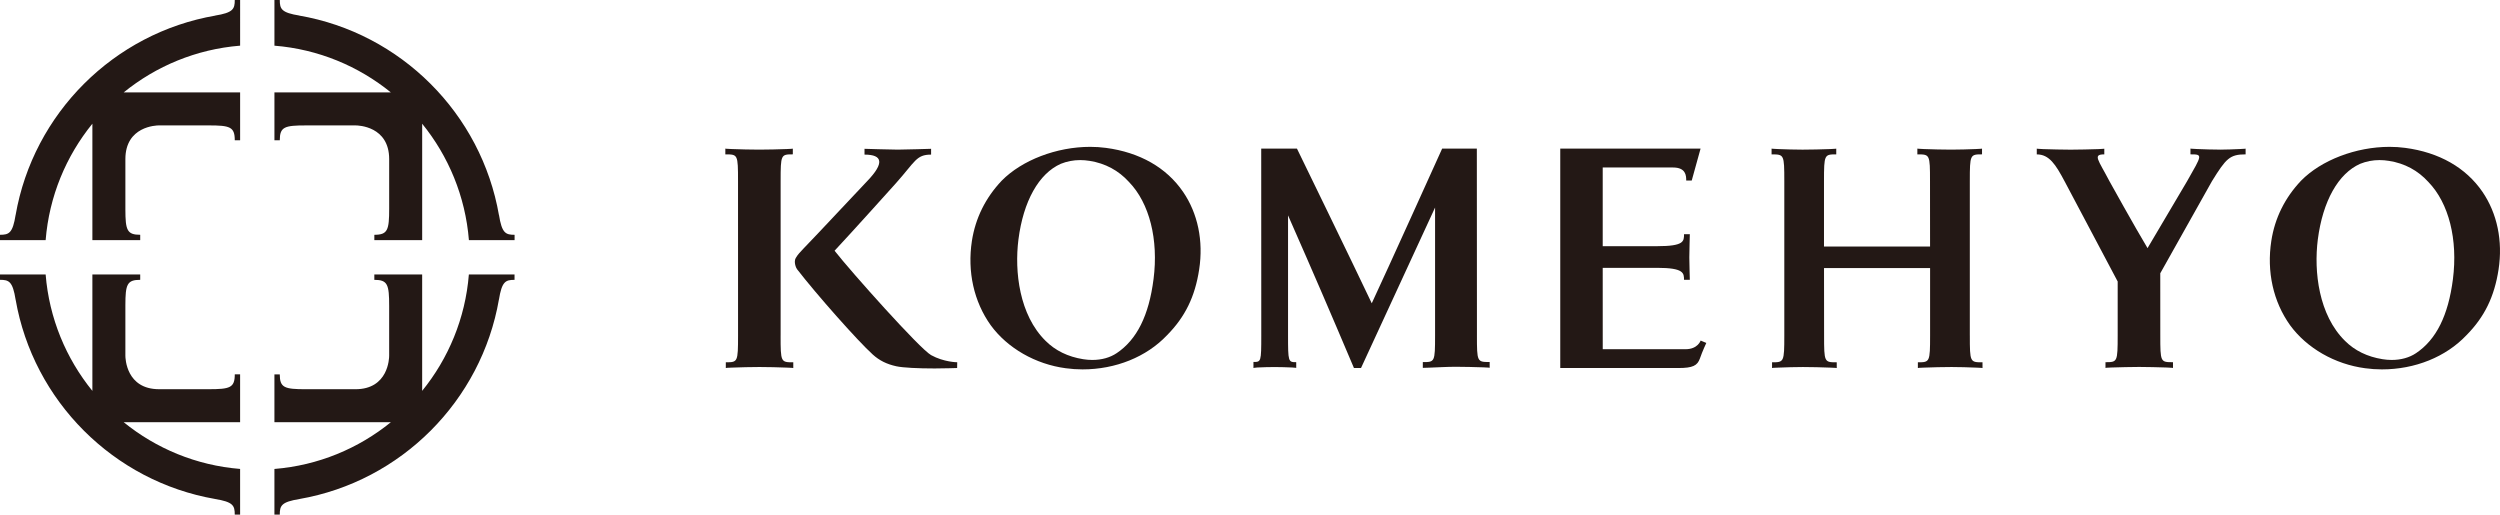 <?xml version="1.0" encoding="UTF-8"?><svg id="_レイヤー_2" xmlns="http://www.w3.org/2000/svg" viewBox="0 0 1736.29 357.39"><defs><style>.cls-1{fill:#231815;stroke-width:0px;}</style></defs><g id="_レイヤー_1-2"><path class="cls-1" d="M163.04,260h3.72v33.22h-80.86c22.46,18.23,50.37,30,80.86,32.46v31.71h-3.72c0-6.22-1.06-8.83-13.9-10.86l.31.03c-70.53-12.25-126.32-68.01-138.61-138.53l.02.21c-2.03-12.85-4.64-13.9-10.86-13.9v-3.72h31.7c2.45,30.5,14.22,58.4,32.46,80.86v-80.86h33.22v3.72c-9.2,0-10.27,3.26-10.3,17.63v35.07c0,1.77.56,23.27,23.4,23.27h34.39,0c14.84,0,18.19-.98,18.19-10.3ZM149.14,10.86l.65-.07C79.1,22.91,23.14,78.74,10.84,149.37l.02-.21c-2.03,12.85-4.64,13.9-10.86,13.9v3.72h31.7c2.45-30.5,14.22-58.4,32.46-80.87v80.87h33.22v-3.72c-9.2,0-10.27-3.26-10.3-17.63v-34.94c0-22.84,21.5-23.39,23.27-23.4h34.51,0c14.84,0,18.19.98,18.19,10.3h3.72v-33.22h-80.86c22.46-18.23,50.37-30,80.86-32.46V0h-3.72c0,6.22-1.06,8.83-13.9,10.86ZM346.51,149.16l.05.41c-12.24-70.73-68.23-126.65-138.99-138.79l.65.07c-12.85-2.03-13.9-4.64-13.9-10.86h-3.72v31.73c30.5,2.45,58.4,14.22,80.86,32.46h-80.86v33.22h3.72c0-9.32,3.34-10.3,18.19-10.3h0s34.38,0,34.38,0h.13c1.77,0,23.27.56,23.27,23.4v34.39h0c0,14.84-.98,18.18-10.3,18.18v3.72h33.22v-80.86c18.23,22.46,30,50.37,32.46,80.86h31.72v-3.72c-6.22,0-8.83-1.06-10.86-13.9ZM293.2,271.49v-80.86h-33.22v3.72c9.32,0,10.3,3.34,10.3,18.19h0s0,34.38,0,34.38v.13c0,1.77-.56,23.27-23.4,23.27h-34.38,0c-14.84,0-18.19-.98-18.19-10.3h-3.72v33.22h80.86c-22.46,18.23-50.37,30-80.86,32.46v31.71h3.72c0-6.22,1.06-8.83,13.9-10.86l-.31.03c70.6-12.26,126.43-68.12,138.64-138.74l-.05.42c2.03-12.85,4.64-13.9,10.86-13.9v-3.72h-31.72c-2.45,30.5-14.22,58.4-32.46,80.86Z"/><path class="cls-1" d="M542.16,232.99v-107.16c0-18.5.22-18.63,8.47-18.63v-3.97c-.17.07-.99.16-4.2.28-6.02.21-13.05.41-19.16.41s-12.94-.2-18.99-.41c-3.84-.14-4.42-.25-4.52-.31v4.01c8.67,0,8.81,0,8.81,18.6l.02,107.16c0,18.51-.22,18.64-8.5,18.64v3.98c.17-.08.98-.19,4.18-.28,6.07-.22,13.11-.42,19.2-.42s12.93.2,19,.42c3.82.12,4.42.24,4.48.3v-4c-8.63,0-8.8,0-8.8-18.61Z"/><path class="cls-1" d="M1368.07,232.99v-107.16c0-18.5.24-18.63,8.48-18.63v-3.97s-.96.16-4.21.28c-6.01.21-11.11.41-17.19.41-6.1,0-12.98-.2-19-.41-3.86-.14-4.52-.31-4.52-.31v4.01c8.68,0,8.79,0,8.79,18.6l.04,45.42h-73.67s0-45.39,0-45.39c0-18.5.26-18.63,8.52-18.63v-3.97s-1.05.16-4.21.28c-6.04.21-13.1.41-19.18.41s-10.97-.2-17.02-.41c-3.86-.14-4.51-.31-4.51-.31v4.01c8.65,0,8.84,0,8.84,18.6v107.16c0,18.51-.25,18.64-8.51,18.64v3.98c.18-.09,1-.19,4.22-.28,6.01-.22,11.1-.42,17.21-.42s12.93.2,18.98.42c3.82.12,4.44.24,4.52.3v-4c-8.66,0-8.79,0-8.79-18.61l-.05-46.84h73.67v46.8c0,18.51-.25,18.64-8.49,18.64v3.98c.16-.08,1-.19,4.2-.28,6.01-.22,13.08-.42,19.19-.42s10.98.2,17,.42c3.84.12,4.44.24,4.5.3v-4c-8.65,0-8.8,0-8.8-18.61Z"/><path class="cls-1" d="M1541.87,103.91c-6.09,0-9.97-.2-16.05-.41-3.83-.14-4.51-.31-4.51-.31v4.01c8.68,0,8.17.21-2.33,18.63l-27.48,46.5c-8.61-14.3-26.46-46.5-26.46-46.5-7.79-14.97-11.82-18.61-3.57-18.61v-3.94s-1.02.16-4.19.28c-6.04.17-13.1.39-19.2.39s-12.91-.22-18.99-.39c-3.85-.12-4.52-.33-4.52-.33v4c8.69,0,13.15,7.11,19.28,18.61l36.85,69.56h.06v37.54c0,18.49-.22,18.61-8.47,18.61v3.97c.19-.05.96-.19,4.2-.28,6.04-.17,13.07-.39,19.18-.39s12.95.22,18.97.39c3.87.15,4.44.28,4.54.31v-4c-8.71,0-8.82,0-8.82-18.61l-.02-43.14,35.9-63.96c9.8-15.85,12.4-18.63,23.37-18.63v-3.97s-1,.16-4.21.28c-6.03.18-7.46.41-13.54.41Z"/><path class="cls-1" d="M1724.1,133.22c-11.55-16.84-30.09-27.4-53.66-30.52-3.51-.47-7.16-.71-10.88-.71-23.28,0-47.43,9.23-61.44,23.51-11.28,11.93-18.22,25.98-20.66,41.8-3.29,21.37,1.31,42.18,13.05,58.59,11.64,15.92,31.1,27.09,52.13,29.86,3.83.52,7.71.8,11.61.8,23.05,0,44.47-8.67,58.73-23.73,12.53-12.67,19.41-26.75,22.31-45.65,3.04-19.8-.93-38.93-11.19-53.95ZM1703.59,193.92c-3.23,25.18-11.58,41.95-25.57,51.32-4.59,3.1-10.45,4.75-16.98,4.75-2.03,0-4.14-.18-6.3-.52-10.57-1.69-19.33-5.95-26.11-12.74-18.26-17.96-21.7-48.11-18.88-70.36,3.44-26.69,14.2-45.86,29.44-52.61,4.23-1.7,8.71-2.58,13.43-2.58,2.15,0,4.35.19,6.59.55,10.88,1.72,20.05,6.63,27.34,14.66,14.22,14.7,20.56,39.96,17.04,67.52Z"/><path class="cls-1" d="M1170.63,242.53h-57.5l-.02-56.51h37.84c18.45,0,18.63,3.62,18.63,8.33h4.03s-.35-12.12-.35-15.57.35-16.13.35-16.13h-4.03c0,4.96,0,8.33-18.6,8.33h-37.87v-54.69l48.81.04c8.92,0,9.19,5.56,9.19,9.04h3.83l6.13-22.14h-97.45v152.37h82.04c10.03,0,13.18-1.64,14.97-6.66,1.72-5.02,4.43-10.76,4.43-10.76l-3.94-1.65s-1.92,6.01-10.5,6.01Z"/><path class="cls-1" d="M579.62,174.14c11.22-11.93,42.64-46.92,42.64-46.92,13.51-15.15,14.08-19.84,24.4-19.84v-4.03s-18.59.57-23.15.57-23.09-.57-23.09-.57v4.03c12.7,0,13.92,5.88,1.85,18.42-8.83,9.2-33.41,35.71-44.15,46.75-2.24,2.31-4.19,4.42-5.45,6.62-1.58,2.72.2,6.98.9,7.81,13.14,17.03,42.13,49.82,52.56,59.23,4.62,4.18,9.69,6.71,16.42,8.18,4.52.99,15.1,1.51,26.62,1.51,6.49,0,15.57-.31,15.57-.31l.07-4s-9.29-.04-18.15-4.96c-7.69-4.22-55.47-57.72-67.04-72.5Z"/><path class="cls-1" d="M768.04,102.7c-3.51-.47-7.19-.71-10.91-.71-23.3,0-47.39,9.23-61.44,23.51-11.28,11.93-18.22,25.98-20.69,41.8-3.26,21.37,1.35,42.18,13.08,58.59,11.63,15.92,31.12,27.09,52.1,29.86,3.85.52,7.73.8,11.63.8,23.05,0,44.47-8.67,58.71-23.73,12.53-12.67,19.44-26.75,22.31-45.65,3.05-19.8-.89-38.93-11.19-53.95-11.54-16.84-30.07-27.4-53.61-30.52ZM801.14,193.92c-3.2,25.18-11.56,41.95-25.55,51.32-4.6,3.1-10.44,4.75-16.99,4.75-2.06,0-4.16-.18-6.33-.52-10.54-1.69-19.3-5.95-26.09-12.74-18.25-17.96-21.68-48.11-18.86-70.36,3.4-26.69,14.19-45.86,29.44-52.61,4.23-1.7,8.77-2.58,13.45-2.58,2.17,0,4.35.19,6.6.55,10.83,1.72,20.01,6.63,27.3,14.66,14.22,14.7,20.58,39.96,17.04,67.52Z"/><path class="cls-1" d="M1025.76,232.86c0-22.01-.07-129.67-.07-129.67h-24.08s-38.4,85.03-48.9,107.45c-12.78-27.02-51.96-107.45-51.96-107.45h-24.81l.04,129.74c0,18.49-.16,18.46-5.43,18.46v4.2c.13-.04.62-.21,2.68-.36,3.87-.17,8.07-.31,11.98-.31s8.27.15,12.14.31c2.52.15,2.84.28,2.9.31v-4c-5.55,0-5.68-.22-5.68-18.79v-83.17c4.48,10.17,9.9,22.55,12.92,29.46,13.13,29.93,32.68,76.11,32.85,76.55l4.92-.02,51.42-111.42v88.89c0,18.51-.24,18.44-8.51,18.44v4.01c.19,0,1.03-.02,4.22-.13,6.05-.2,12.55-.62,18.67-.62s12.94.21,19.02.39c3.8.12,4.42.27,4.52.31v-4.01c-8.71,0-8.85,0-8.85-18.59Z"/></g></svg>